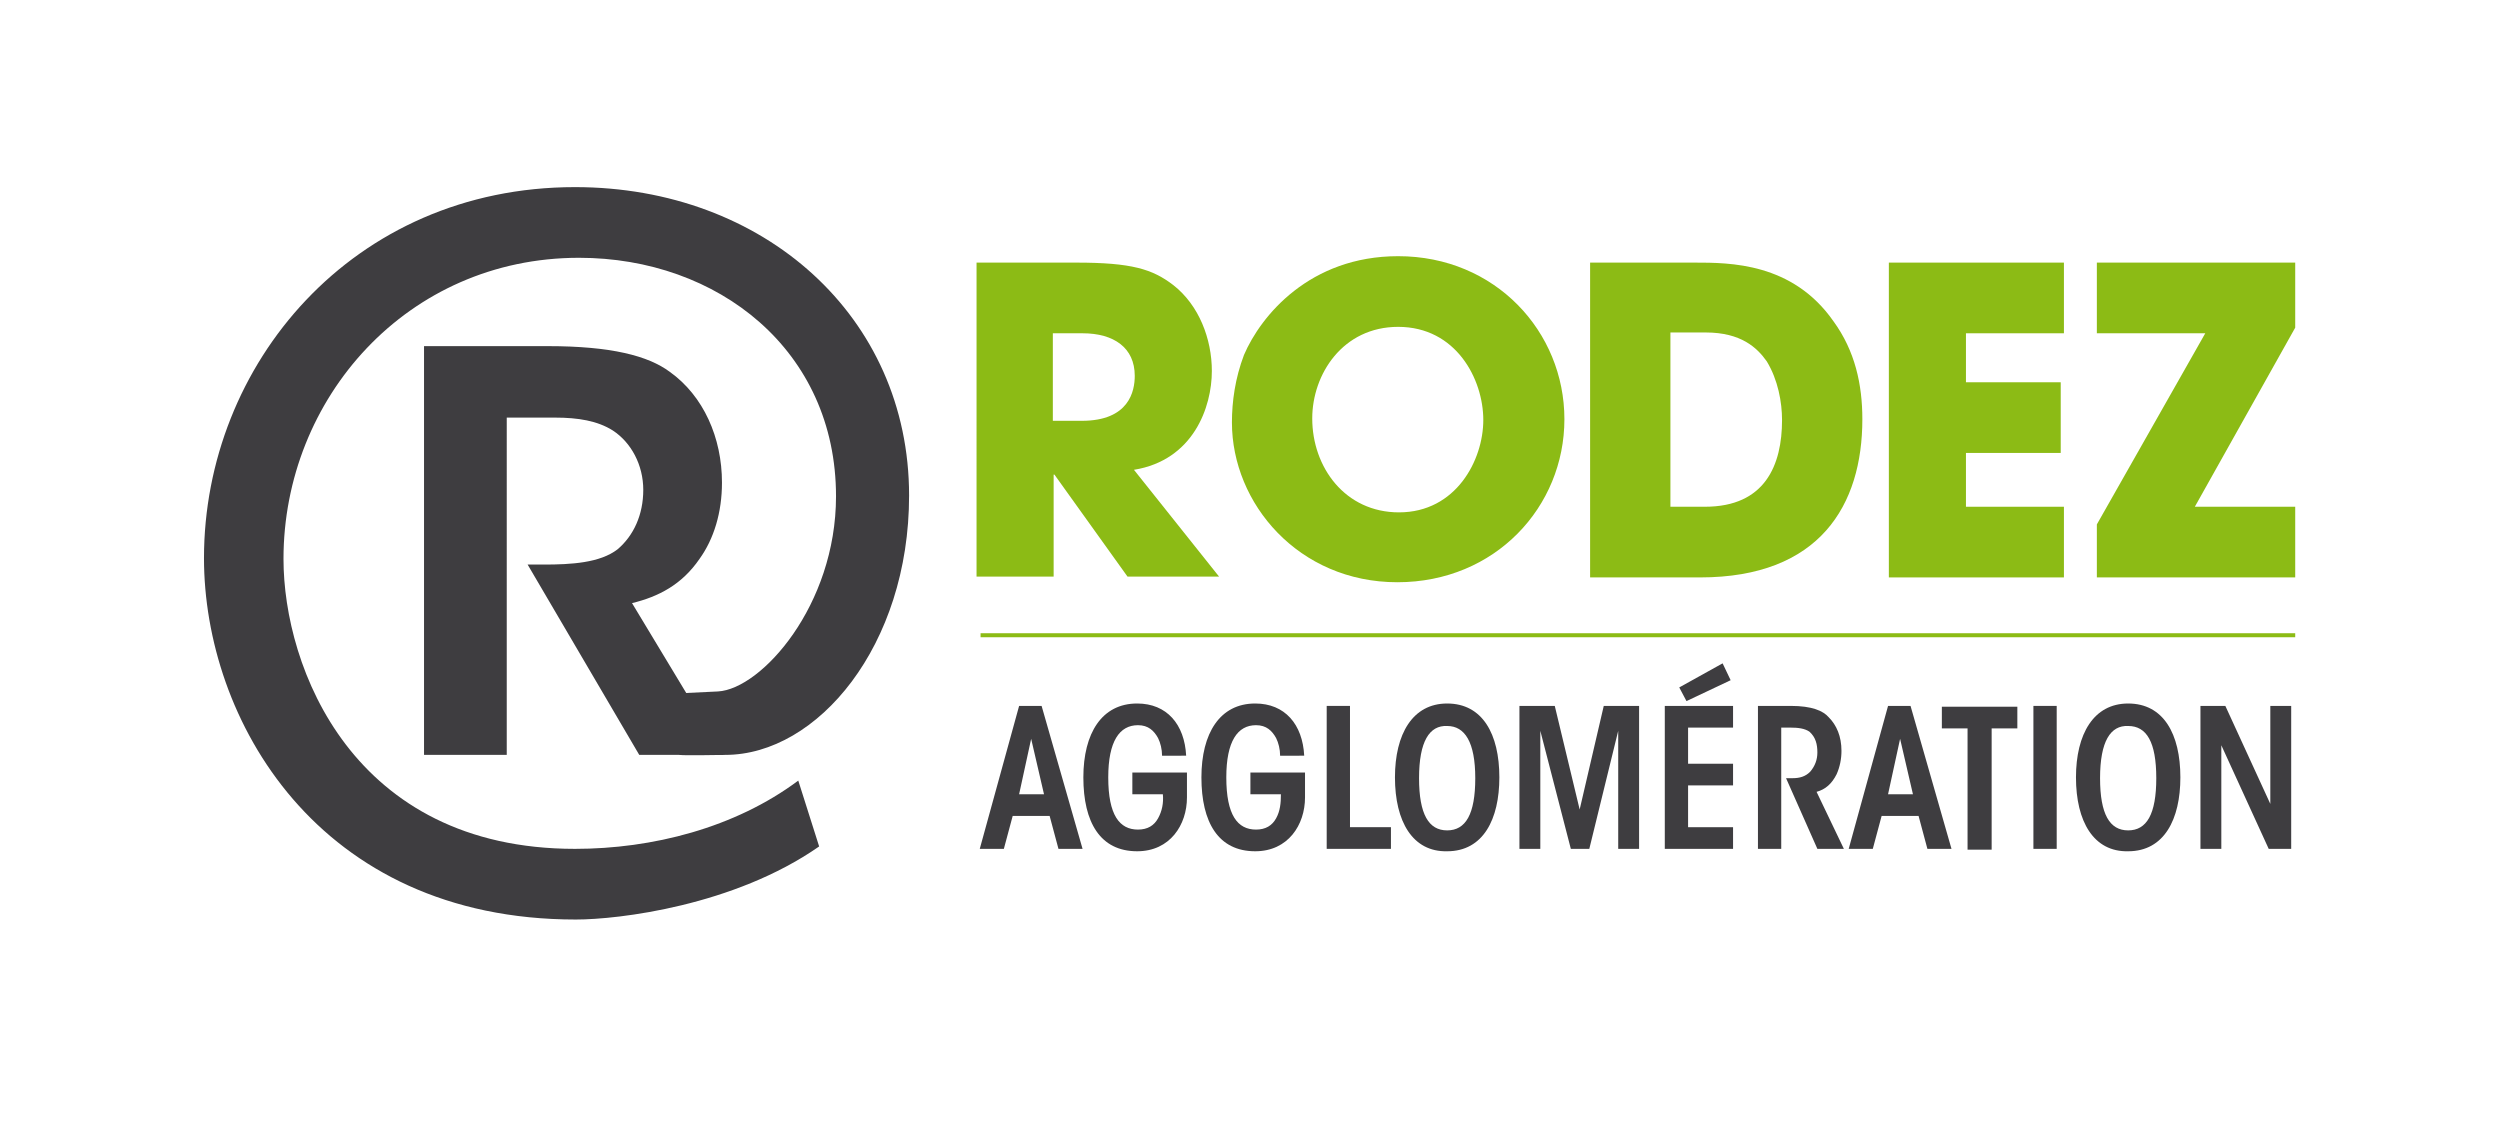 <?xml version="1.0" encoding="utf-8"?>
<!-- Generator: Adobe Illustrator 26.3.1, SVG Export Plug-In . SVG Version: 6.00 Build 0)  -->
<svg version="1.1" id="Calque_1" xmlns="http://www.w3.org/2000/svg" xmlns:xlink="http://www.w3.org/1999/xlink" x="0px" y="0px"
	 viewBox="0 0 311.3 140.5" style="enable-background:new 0 0 311.3 140.5;" xml:space="preserve">
<style type="text/css">
	.st0{fill:#3E3D40;}
	.st1{fill:#8CBB15;}
	.st2{fill:none;stroke:#8CBB15;stroke-width:0.5;stroke-miterlimit:10;}
</style>
<g>
	<g>
		<g>
			<path class="st0" d="M113.2,61.7c0-22.3-18.1-38.4-41.6-38.4c-27.7,0-46.2,22.1-46.2,46.2c0,20,14.1,45,46.3,45
				c5.3,0,19.7-1.7,30.3-9.1l-2.6-8.2c-7.9,5.9-18.2,8.5-27.8,8.5c-27.7,0-36.3-22.6-36.3-36.1c0-20,15.4-37.5,36.8-37.5
				c17.3,0,32,11.5,32,29.7c0,13.6-9.3,24-14.7,24.3c-8.2,0.4-8.2,0.4-8.8,0.2c-1,2.9,4.2,4.6,4,7.7c0.6,0.1,5.1,0,5.7,0
				C101.8,94,113.2,80.4,113.2,61.7z"/>
		</g>
		<g>
			<path class="st0" d="M52.8,43.1h15.4c7.9,0,12.5,1.2,15.2,3.2c4.2,3,6.5,8.2,6.5,13.8c0,3.7-1,7-2.8,9.5
				c-2.2,3.2-5.1,4.7-8.4,5.5L90.1,94H79.6L65.7,70.3h2c3.4,0,7-0.2,9.2-1.9c2-1.7,3.2-4.3,3.2-7.4c0-3.1-1.5-5.9-3.8-7.4
				c-1.9-1.2-4.3-1.6-7.2-1.6h-6V94H52.8V43.1z"/>
		</g>
	</g>
</g>
<path class="st1" d="M121.6,32.7H134c6.9,0,9.5,0.8,12.1,2.8c3.2,2.5,4.8,6.7,4.8,10.7c0,4.5-2.3,11.1-9.7,12.3l10.6,13.3h-11.4
	l-9.1-12.7h-0.1v12.7h-9.6V32.7z M131.2,52.4h3.5c5.9,0,6.6-3.7,6.6-5.6c0-3.5-2.6-5.3-6.5-5.3h-3.7V52.4z"/>
<path class="st1" d="M174.1,31.9c12.1,0,20.7,9.4,20.7,20.3c0,10.9-8.6,20.3-20.8,20.3c-12.3,0-20.6-9.8-20.6-19.9
	c0-2.6,0.4-5.5,1.5-8.4C157,39.3,163.1,31.9,174.1,31.9z M174.2,63.8c7.1,0,10.5-6.5,10.5-11.5c0-5.1-3.4-11.6-10.6-11.6
	c-6.9,0-10.7,5.9-10.7,11.4C163.4,58.2,167.5,63.8,174.2,63.8z"/>
<path class="st1" d="M198,32.7h13c4.4,0,12.2,0,17.3,7.3c2.7,3.7,3.6,7.9,3.6,12.2c0,10.7-5.3,19.7-20.2,19.7H198V32.7z M208,63.1
	h4.3c7.5,0,9.6-5.2,9.6-10.8c0-2.2-0.5-5-1.9-7.3c-1.2-1.7-3.2-3.6-7.6-3.6H208V63.1z"/>
<path class="st1" d="M235.3,32.7H257v8.8h-12.2v6.1h11.8v8.8h-11.8v6.7H257v8.8h-21.8V32.7z"/>
<path class="st1" d="M261.1,65.3l13.5-23.8h-13.5v-8.8h24.7v8.1l-12.5,22.3h12.5v8.8h-24.7V65.3z"/>
<line class="st2" x1="285.8" y1="79.1" x2="122.1" y2="79.1"/>
<g>
	<path class="st0" d="M125,105.7h-3l4.9-17.8h2.8l5.1,17.8h-3l-1.1-4.1h-4.6L125,105.7z M128.4,92l-1.5,6.9h3.1L128.4,92z"/>
	<path class="st0" d="M144.7,94.1c0-0.8-0.2-1.6-0.5-2.2c-0.5-0.9-1.2-1.6-2.5-1.6c-2.3,0-3.7,2-3.7,6.5c0,4.7,1.4,6.5,3.7,6.5
		c1.2,0,2-0.5,2.5-1.4c0.5-0.9,0.7-1.9,0.6-3H141v-2.7h6.8v3.1c0,3.4-2.1,6.7-6.2,6.7c-4.6,0-6.7-3.6-6.7-9.2c0-5.5,2.3-9.2,6.7-9.2
		c3.7,0,5.9,2.6,6.1,6.5H144.7z"/>
	<path class="st0" d="M159.4,94.1c0-0.8-0.2-1.6-0.5-2.2c-0.5-0.9-1.2-1.6-2.5-1.6c-2.3,0-3.7,2-3.7,6.5c0,4.7,1.4,6.5,3.7,6.5
		c1.2,0,2-0.5,2.5-1.4c0.5-0.9,0.6-1.9,0.6-3h-3.8v-2.7h6.8v3.1c0,3.4-2.1,6.7-6.2,6.7c-4.6,0-6.7-3.6-6.7-9.2
		c0-5.5,2.3-9.2,6.7-9.2c3.7,0,5.9,2.6,6.1,6.5H159.4z"/>
	<path class="st0" d="M165.2,87.9h2.9V103h5.1v2.7h-8V87.9z"/>
	<path class="st0" d="M173.7,96.8c0-5.4,2.2-9.2,6.5-9.2c4.4,0,6.5,3.8,6.5,9.2c0,5.2-2,9.2-6.5,9.2
		C175.9,106.1,173.7,102.3,173.7,96.8L173.7,96.8z M176.7,96.9c0,4.5,1.2,6.5,3.5,6.5c2.3,0,3.5-2,3.5-6.5c0-4.5-1.3-6.5-3.5-6.5
		C178,90.3,176.7,92.3,176.7,96.9L176.7,96.9z"/>
	<path class="st0" d="M189.2,105.7V87.9h4.4l3.1,12.9l3-12.9h4.4v17.8h-2.6V91l-3.6,14.7h-2.3L191.8,91v14.7H189.2z"/>
	<path class="st0" d="M207.3,87.9h8.5v2.7h-5.6v4.5h5.6v2.7h-5.6v5.2h5.6v2.7h-8.5V87.9z M214.5,82.6l1,2.1l-5.5,2.6l-0.9-1.7
		L214.5,82.6z"/>
	<path class="st0" d="M218.9,87.9h4.1c2.6,0,4,0.6,4.7,1.4c1,1,1.6,2.4,1.6,4.2c0,1-0.2,2-0.6,2.9c-0.6,1.2-1.4,1.9-2.5,2.2l3.4,7.1
		h-3.3l-3.9-8.8c0.3,0,0.5,0,0.8,0c0.9,0,1.6-0.2,2.2-0.8c0.6-0.7,0.9-1.5,0.9-2.4c0-1-0.2-1.9-1-2.6c-0.6-0.4-1.4-0.5-2.4-0.5h-1.1
		v15.1h-2.9V87.9z"/>
	<path class="st0" d="M233.2,105.7h-3l4.9-17.8h2.8l5.1,17.8h-3l-1.1-4.1h-4.6L233.2,105.7z M236.6,92l-1.5,6.9h3.1L236.6,92z"/>
	<path class="st0" d="M245,90.7h-3.2v-2.7h9.4v2.7h-3.2v15.1H245V90.7z"/>
	<path class="st0" d="M253.2,87.9h2.9v17.8h-2.9V87.9z"/>
	<path class="st0" d="M258.5,96.8c0-5.4,2.2-9.2,6.5-9.2c4.4,0,6.5,3.8,6.5,9.2c0,5.2-2,9.2-6.5,9.2
		C260.7,106.1,258.5,102.3,258.5,96.8L258.5,96.8z M261.5,96.9c0,4.5,1.2,6.5,3.5,6.5c2.3,0,3.5-2,3.5-6.5c0-4.5-1.2-6.5-3.5-6.5
		C262.8,90.3,261.5,92.3,261.5,96.9L261.5,96.9z"/>
	<path class="st0" d="M282.7,100.1V87.9h2.6v17.8h-2.8l-5.9-12.9v12.9H274V87.9h3.1L282.7,100.1z"/>
</g>
</svg>
